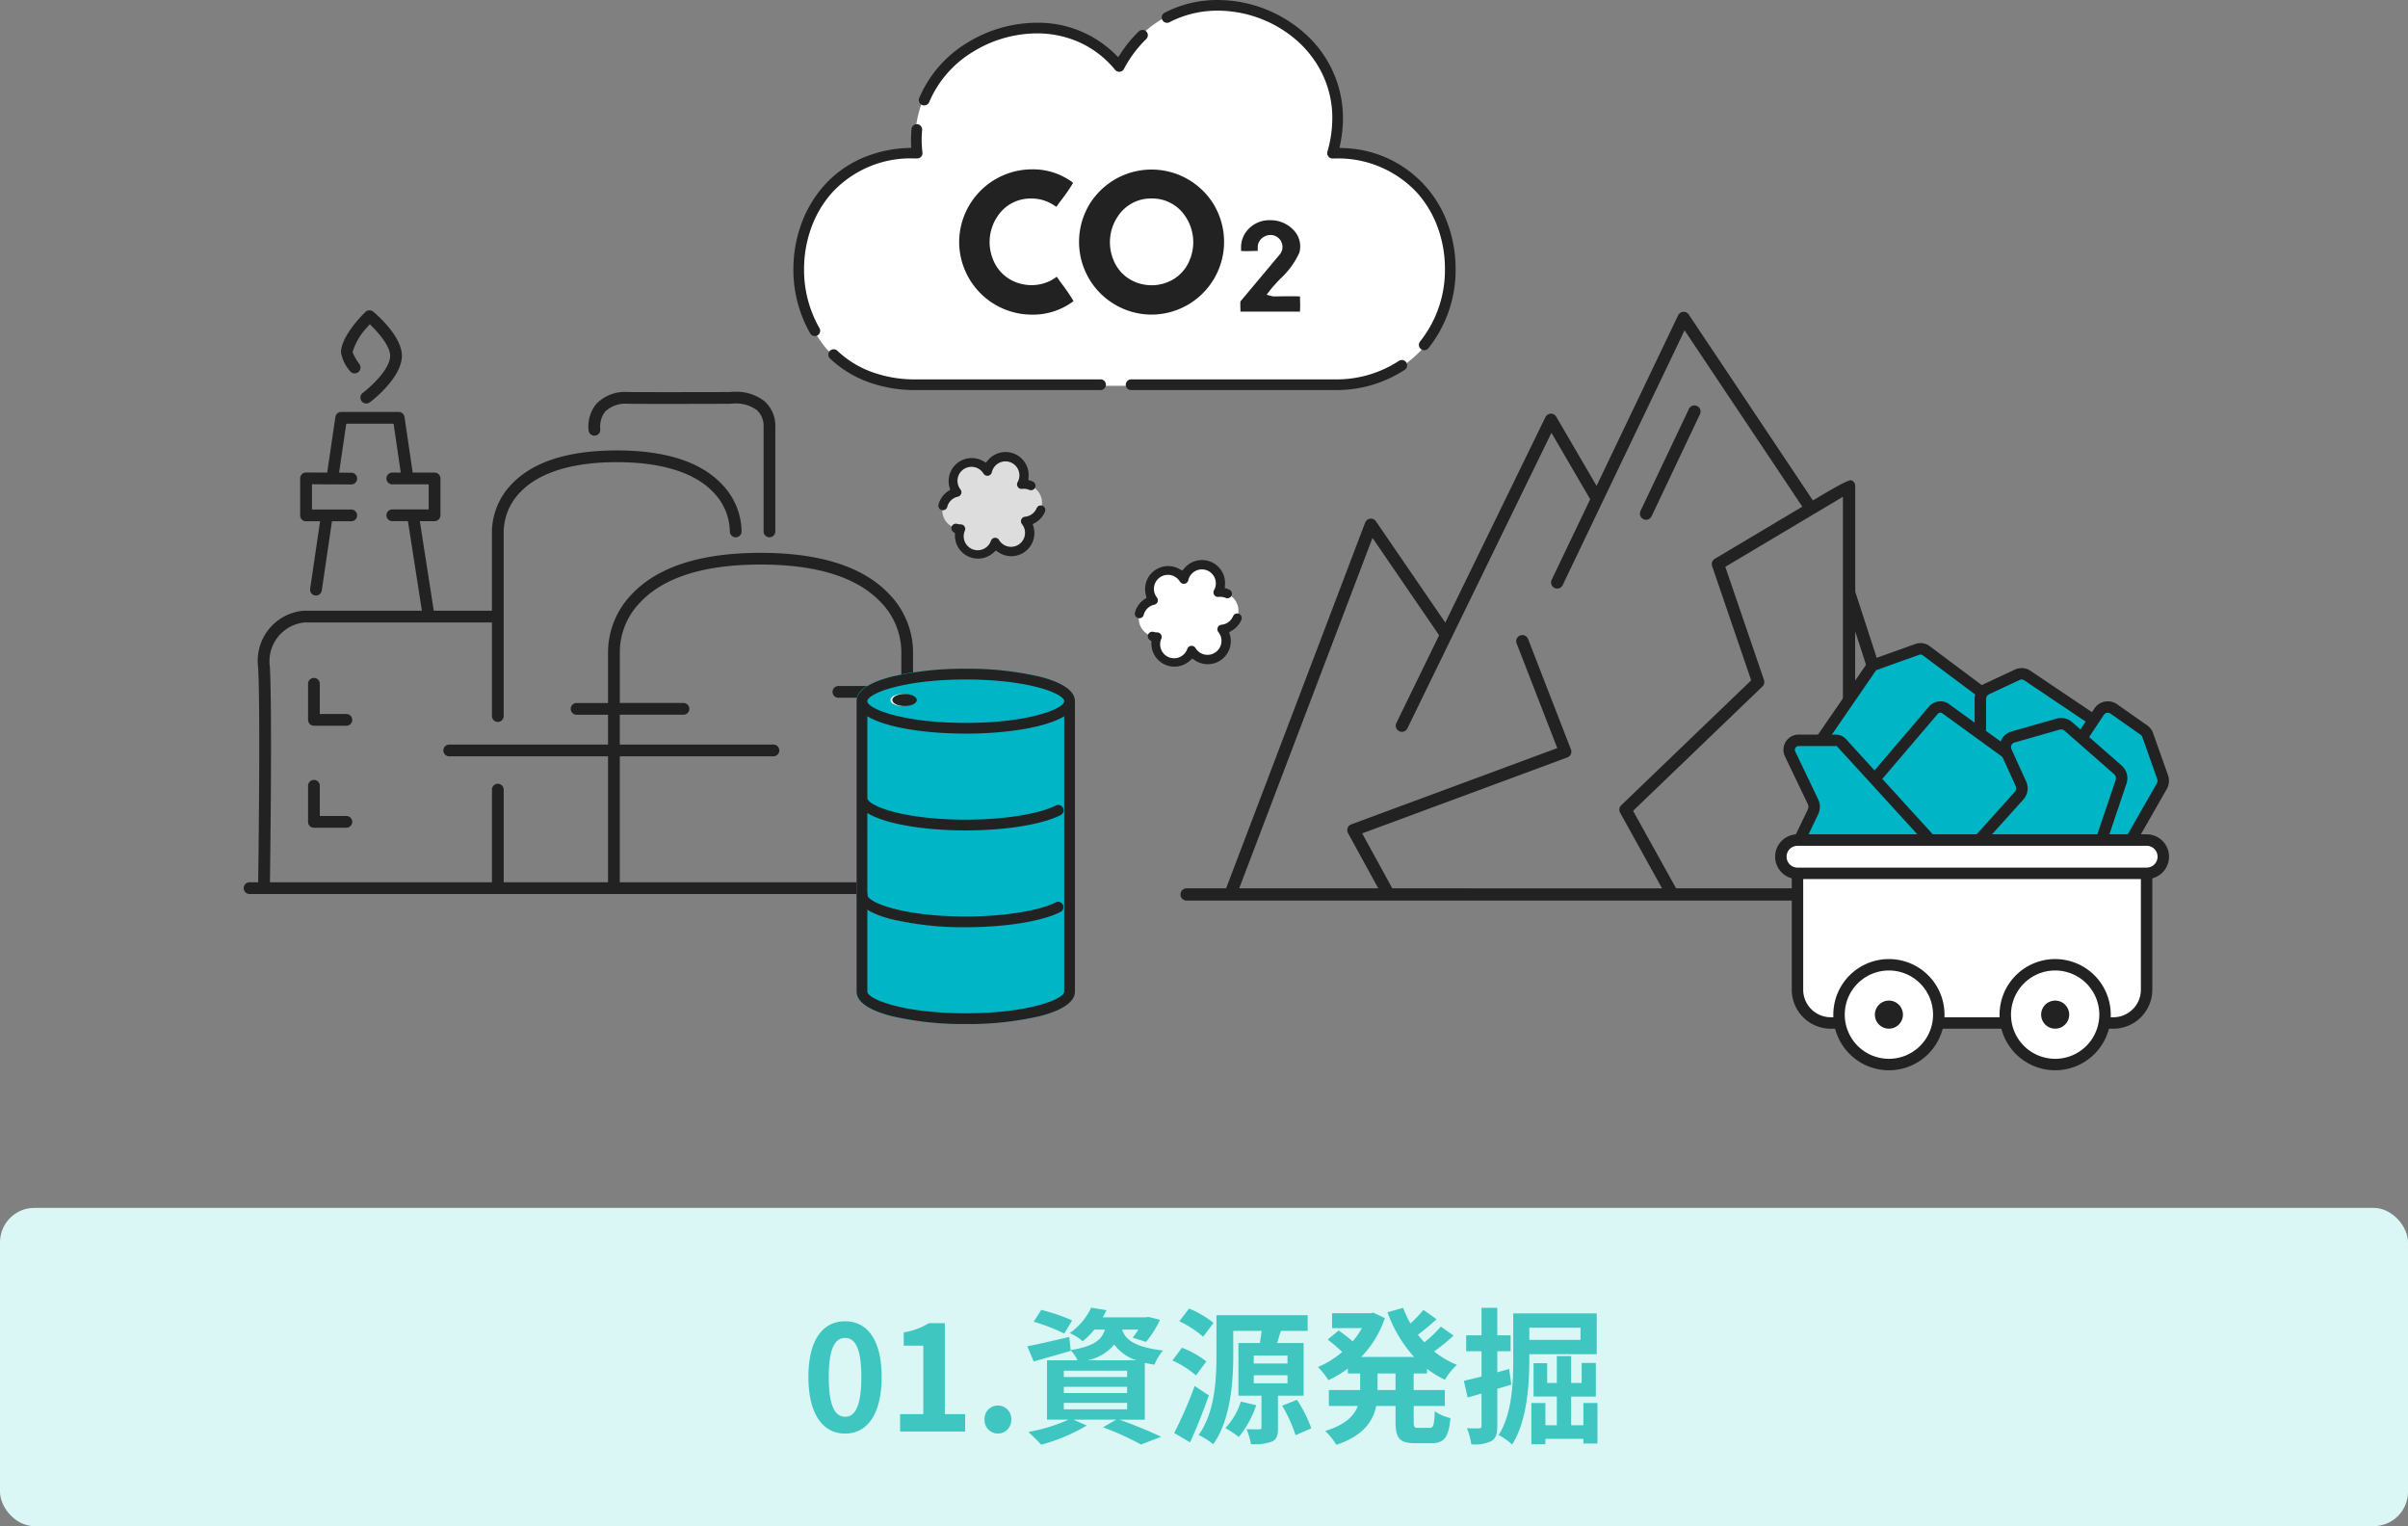 <svg xmlns="http://www.w3.org/2000/svg" xmlns:xlink="http://www.w3.org/1999/xlink" width="280" height="177.426" viewBox="0 0 280 177.426">
  <rect x="0" y="0" width="280" height="177.426" fill="#808080" stroke="none"/>
  <defs>
    <clipPath id="clip-path">
      <rect id="長方形_23205" data-name="長方形 23205" width="93.911" height="68.444" fill="none"/>
    </clipPath>
    <clipPath id="clip-path-2">
      <rect id="長方形_23204" data-name="長方形 23204" width="45.792" height="49.66" fill="none"/>
    </clipPath>
    <clipPath id="clip-path-3">
      <rect id="長方形_23231" data-name="長方形 23231" width="77" height="45.345" fill="none"/>
    </clipPath>
    <clipPath id="clip-path-4">
      <rect id="長方形_23283" data-name="長方形 23283" width="87.869" height="67.857" transform="translate(-3)" fill="none"/>
    </clipPath>
    <clipPath id="clip-path-5">
      <rect id="長方形_23285" data-name="長方形 23285" width="25.297" height="41.3" fill="#fff"/>
    </clipPath>
    <clipPath id="clip-path-6">
      <rect id="長方形_23286" data-name="長方形 23286" width="25.389" height="41.3" fill="none"/>
    </clipPath>
  </defs>
  <g id="グループ_64" data-name="グループ 64" transform="translate(-48 -1868.574)">
    <rect id="長方形_23172" data-name="長方形 23172" width="280" height="37" rx="4" transform="translate(48 2009)" fill="#daf7f6"/>
    <path id="パス_6098" data-name="パス 6098" d="M-41.761.238c2.567,0,4.25-2.244,4.25-6.579s-1.683-6.477-4.25-6.477-4.267,2.125-4.267,6.477C-46.028-2.006-44.327.238-41.761.238Zm0-1.955c-1.088,0-1.9-1.088-1.9-4.624,0-3.519.816-4.539,1.9-4.539s1.887,1.02,1.887,4.539C-39.874-2.805-40.673-1.717-41.761-1.717ZM-35.368,0H-27.8V-2.023h-2.363V-12.6H-32.02a7.848,7.848,0,0,1-2.924,1.071v1.547h2.278v7.956h-2.7ZM-24,.238a1.566,1.566,0,0,0,1.13-.482,1.566,1.566,0,0,0,.434-1.15,1.556,1.556,0,0,0-.431-1.153A1.556,1.556,0,0,0-24-3.026a1.552,1.552,0,0,0-1.123.484,1.552,1.552,0,0,0-.424,1.148A1.562,1.562,0,0,0-25.12-.249,1.562,1.562,0,0,0-24,.238Zm8.64-13.158a22.112,22.112,0,0,0-3.587-1.224l-.884,1.377a21.892,21.892,0,0,1,3.553,1.377Zm-.969,9.588h7.361v.748h-7.361Zm0-1.87h7.361v.731h-7.361Zm0-1.87h7.361v.731h-7.361Zm2.754-1.207a5.493,5.493,0,0,0,3.111-1.836,5.107,5.107,0,0,0,2.6,1.836Zm6.664,6.9V-7.99c.34.085.714.153,1.122.221a5.645,5.645,0,0,1,1-1.649c-3.434-.408-4.4-1.343-4.76-2.431h1.887a9.675,9.675,0,0,1-.663.935l1.564.493a12.065,12.065,0,0,0,1.615-2.567l-1.343-.34-.306.051H-11.81a7.807,7.807,0,0,0,.442-.833l-1.782-.29a7.381,7.381,0,0,1-2.5,2.958,5.411,5.411,0,0,1,1.513.952,9.345,9.345,0,0,0,1.36-1.36h1.224c-.374,1.207-1.275,1.938-3.978,2.38L-15.7-11c-1.8.425-3.621.85-4.879,1.088l.748,1.768c1.275-.357,2.856-.816,4.318-1.241l-.017-.068a5.075,5.075,0,0,1,.8,1.173h-3.553v6.9h2.5A19.962,19.962,0,0,1-20.46.051a20.5,20.5,0,0,1,1.5,1.479A21.065,21.065,0,0,0-13.66-.7l-1.547-.68h4.964l-1.53.884A33.52,33.52,0,0,1-7.353,1.51l2.346-.9C-6.163.051-8.118-.765-9.852-1.377Zm7.99-11.254A11.908,11.908,0,0,0-1.76-14.3L-2.9-12.818a11.835,11.835,0,0,1,2.771,1.8ZM.246-8.143a10.7,10.7,0,0,0-2.839-1.6L-3.7-8.262A11.5,11.5,0,0,1-.961-6.528ZM-1.114-5.3A47.5,47.5,0,0,1-3.494.17l1.853,1.088C-.893-.425-.094-2.38.535-4.2ZM4.258-3.485a7.93,7.93,0,0,1-1.8,3.077A14.671,14.671,0,0,1,4.02.629,11.594,11.594,0,0,0,6.043-3.06Zm1.5-3.06H9.681v.935H5.754Zm0-2.3H9.681v.935H5.754Zm5.8,4.675v-6.12H8.474c.136-.442.272-.918.442-1.411h3.111V-13.52H1.419v4.692c0,2.754-.17,6.6-2.074,9.231a8.5,8.5,0,0,1,1.7,1.071c2.023-2.8,2.329-7.31,2.329-10.3V-11.7h3.3c-.051.442-.136.952-.2,1.411h-2.5v6.12H6.655V-.493c0,.187-.068.238-.255.238s-.9,0-1.479-.017a8.822,8.822,0,0,1,.51,1.734,5.824,5.824,0,0,0,2.431-.289C8.457.9,8.576.425,8.576-.442V-4.165ZM9.058-3A16.126,16.126,0,0,1,10.616.425l1.836-.8A15.922,15.922,0,0,0,10.786-3.69ZM22.244-4.828H20.153V-6.749h2.091ZM25.9-6.749v-.544a11.846,11.846,0,0,0,2.09,1.275,7.268,7.268,0,0,1,1.394-1.734,10.383,10.383,0,0,1-2.652-1.564,22.729,22.729,0,0,0,2.261-1.836l-1.479-1.054a14.272,14.272,0,0,1-1.921,1.836c-.255-.289-.51-.578-.748-.884.7-.51,1.479-1.173,2.176-1.8l-1.53-1.088a16.053,16.053,0,0,1-1.513,1.581,11.809,11.809,0,0,1-.85-1.819l-1.819.51A15.553,15.553,0,0,0,24.4-8.67H18.249A11.824,11.824,0,0,0,21-13.192l-1.343-.629-.357.068H14.866v1.734h3.468a9.51,9.51,0,0,1-1.071,1.53c-.476-.408-1.122-.9-1.632-1.258l-1.275,1.054a18.144,18.144,0,0,1,1.683,1.445A10.518,10.518,0,0,1,13.217-7.5a8.791,8.791,0,0,1,1.224,1.53A13.9,13.9,0,0,0,16.7-7.31v.561h1.43v1.921H14.492v1.853h3.366c-.425,1.139-1.445,2.193-3.791,2.907a7.7,7.7,0,0,1,1.292,1.615C18.5.493,19.626-1.19,20-2.975h2.244v1.853c0,1.887.459,2.482,2.3,2.482H26.4c1.5,0,2.023-.68,2.227-2.924a5.034,5.034,0,0,1-1.819-.8c-.068,1.6-.153,1.938-.595,1.938H24.9c-.476,0-.544-.1-.544-.714V-2.975h3.621V-4.828H24.352V-6.749Zm9.554-.527-1.377.391V-9.333h1.547v-1.853H34.076v-3.2H32.241v3.2H30.456v1.853h1.785v2.941c-.765.187-1.479.374-2.057.493l.442,1.938c.493-.136,1.054-.289,1.615-.459V-.663c0,.221-.085.289-.289.289a13.734,13.734,0,0,1-1.411-.017,7.52,7.52,0,0,1,.51,1.87A4.409,4.409,0,0,0,33.414,1.1c.51-.323.663-.833.663-1.768v-4.3c.544-.153,1.088-.323,1.632-.493Zm8.3-4.794v1.411H37.8V-12.07Zm1.887,3.077v-4.743H35.93V-8.33c0,2.618-.119,6.256-1.7,8.738a6.834,6.834,0,0,1,1.564,1.105C37.528-1.156,37.8-5.457,37.8-8.33v-.663ZM44.09-3.315V-.731H42.662V-4.063h2.873v-3.91H43.886v2.329H42.662V-8.772H41v3.128H39.874v-2.3H38.293v3.876H41V-.731H39.67V-3.315H38.038V1.479H39.67V.85h4.42v.544h1.632V-3.315Z" transform="translate(188.028 2035)" fill="#3fc6c1"/>
    <g id="グループ_21562" data-name="グループ 21562" transform="translate(-860.002 -2061.61)">
      <g id="グループ_8005" data-name="グループ 8005" transform="translate(3.284 3)">
        <g id="グループ_8004" data-name="グループ 8004" transform="translate(-9.534)">
          <g id="グループ_7980" data-name="グループ 7980" transform="translate(1051.545 3963.439)" clip-path="url(#clip-path)">
            <path id="パス_5167" data-name="パス 5167" d="M93.2,67.019H89.631l-11.2-34.488V20.242a.712.712,0,0,0-.36-.619c-.222-.127-.5-.124-4.563,2.3L59.075.316A.712.712,0,0,0,57.84.4L48.355,20.233l-4.691-8.042a.7.7,0,0,0-.642-.353.713.713,0,0,0-.614.4L30.764,36.126,22.7,24.351a.712.712,0,0,0-1.254.149L5.279,67.019H.712a.713.713,0,1,0,0,1.425H93.2a.713.713,0,0,0,0-1.425m-68.6,0-3.5-6.386L44.959,51.8a.713.713,0,0,0,.417-.926L40.389,38.03a.712.712,0,1,0-1.328.515l4.724,12.172L19.827,59.584a.712.712,0,0,0-.377,1.01l3.52,6.425H6.8L22.3,26.28,30.046,37.6,25.075,47.8a.712.712,0,0,0,1.281.624L43.106,14.06l4.507,7.726L43.12,31.18a.712.712,0,0,0,1.28.62L58.586,2.148l13.693,20.5L62.1,28.712a.712.712,0,0,0-.31.843l4.543,13.283L51.222,57.364a.713.713,0,0,0-.13.859l4.876,8.8Zm33,0-5-9.008L67.644,43.55a.712.712,0,0,0,.18-.744l-4.5-13.165L77,21.5V48.973a.713.713,0,0,0,1.425,0V37.143l9.7,29.876Z" fill="#222"/>
            <path id="パス_5168" data-name="パス 5168" d="M170.594,47.906a.712.712,0,0,0,.949-.338L177.17,35.7a.712.712,0,1,0-1.287-.611l-5.628,11.863a.712.712,0,0,0,.338.949" transform="translate(-116.792 -23.804)" fill="#222"/>
            <rect id="長方形_23227" data-name="長方形 23227" width="93.911" height="68.444" fill="none"/>
          </g>
          <g id="グループ_8000" data-name="グループ 8000" transform="translate(23.048 70.78)">
            <path id="パス_5398" data-name="パス 5398" d="M1134.786,3940.065l-8.316-5.4-4.941,2.352-6.9-5.263-5.739,2.16-5.883,8.612h-3.619v1.265l3.017,6.819-1.69,3.627-1.806.515-.549,1.521,1.419,1.639h.558v14.336l.763,2.154,2.26,1.05h1.612s1.271,3.426,3.638,4.152,5.889-.693,5.889-.693l1.994-3.459h7.927s1.071,3.511,3.858,4.41,5.794-.951,5.794-.951l2.026-3.459,3.1-.789,1.643-2.415v-14.336s1.234-.161,1.565-.848a5.184,5.184,0,0,0,0-2.312l-1.565-.515-2.021-.247,3.586-6.783-2.025-6.282-4.28-2.366Z" fill="#fff"/>
            <path id="パス_5399" data-name="パス 5399" d="M1134.786,3940.065l-8.316-5.4-4.941,2.352-6.9-5.263-5.739,2.16-5.883,8.612h-3.619v1.265l3.017,6.819-1.69,3.627h40.124l-2.021-.247,3.586-6.783-2.025-6.282-4.28-2.366Z" fill="#00b6c6"/>
            <g id="グループ_7978" data-name="グループ 7978" transform="translate(1097.615 3931.17)" clip-path="url(#clip-path-2)">
              <path id="パス_5154" data-name="パス 5154" d="M2.6,115.782a2.6,2.6,0,1,1,0-5.2H43.2a2.6,2.6,0,0,1,0,5.2Zm0-3.866a1.268,1.268,0,0,0,0,2.536H43.2a1.268,1.268,0,1,0,0-2.536Z" transform="translate(0 -88.353)" fill="#222"/>
              <path id="パス_5155" data-name="パス 5155" d="M14.146,152.386a4.536,4.536,0,0,1-4.531-4.531v-13.23h1.33v13.23a3.205,3.205,0,0,0,3.2,3.2h.745v1.33Z" transform="translate(-7.682 -107.559)" fill="#222"/>
              <path id="パス_5156" data-name="パス 5156" d="M191.908,152.386v-1.33h.745a3.2,3.2,0,0,0,3.2-3.2v-13.23h1.33v13.23a4.536,4.536,0,0,1-4.531,4.531Z" transform="translate(-153.326 -107.559)" fill="#222"/>
              <path id="パス_5157" data-name="パス 5157" d="M40.119,195.631a6.464,6.464,0,1,1,6.464-6.464,6.464,6.464,0,0,1-6.464,6.464m0-11.6a5.134,5.134,0,1,0,5.134,5.134,5.134,5.134,0,0,0-5.134-5.134" transform="translate(-26.889 -145.971)" fill="#222"/>
              <path id="パス_5158" data-name="パス 5158" d="M59.324,210a1.631,1.631,0,1,1,1.631-1.631A1.631,1.631,0,0,1,59.324,210" transform="translate(-46.094 -165.177)" fill="#222"/>
              <path id="パス_5159" data-name="パス 5159" d="M136.272,195.631a6.464,6.464,0,1,1,6.464-6.464,6.464,6.464,0,0,1-6.464,6.464m0-11.6a5.134,5.134,0,1,0,5.134,5.134,5.134,5.134,0,0,0-5.134-5.134" transform="translate(-103.711 -145.971)" fill="#222"/>
              <path id="パス_5160" data-name="パス 5160" d="M155.478,210a1.631,1.631,0,1,1,1.631-1.631A1.631,1.631,0,0,1,155.478,210" transform="translate(-122.916 -165.177)" fill="#222"/>
              <path id="パス_5161" data-name="パス 5161" d="M11.008,54.224H6.579a.438.438,0,0,0-.4.622L8.84,60.408a2.038,2.038,0,0,1,0,1.772l-1.443,3L6.2,64.6l1.444-3a.731.731,0,0,0,0-.621l-2.661-5.56a1.767,1.767,0,0,1,1.6-2.525h4.3a1.643,1.643,0,0,1,1.154.478l10.217,11.2-.94.94Z" transform="translate(-3.844 -42.26)" fill="#222"/>
              <path id="パス_5162" data-name="パス 5162" d="M64.82,35.025l7.252,5.26.77-1.084-7.311-5.3a1.745,1.745,0,0,0-.873-.236,1.814,1.814,0,0,0-1.307.569L56.86,41.846l1.012.862,6.45-7.566.014-.015a.539.539,0,0,1,.16-.109.364.364,0,0,1,.324.006" transform="translate(-45.429 -26.898)" fill="#222"/>
              <path id="パス_5163" data-name="パス 5163" d="M24.033,10.862l5.713-8.306a1.643,1.643,0,0,1,.848-.7l4.9-1.751a1.783,1.783,0,0,1,1.7.264l6.257,4.684-.8,1.065L36.39,1.433a.471.471,0,0,0-.29-.1.458.458,0,0,0-.165.031L30.95,3.145l-5.782,8.41Z" transform="translate(-19.201 -0.001)" fill="#222"/>
              <path id="パス_5164" data-name="パス 5164" d="M115.385,21.718V18.033a1.949,1.949,0,0,1,1.118-1.758l3.56-1.662a1.882,1.882,0,0,1,1.658.037l8.094,5.442-.622,1.171-8.07-5.425-.015-.008a.554.554,0,0,0-.254-.063.538.538,0,0,0-.231.052l-3.557,1.661a.611.611,0,0,0-.351.553v3.685Z" transform="translate(-92.188 -11.535)" fill="#222"/>
              <path id="パス_5165" data-name="パス 5165" d="M116.533,56.81l4.451-4.951a.6.6,0,0,0,.1-.64l-1.715-3.763a1.9,1.9,0,0,1,1.214-2.6l5.246-1.5a1.985,1.985,0,0,1,.53-.073,1.929,1.929,0,0,1,1.249.458l5.786,5.072a1.964,1.964,0,0,1,.566,2.11l-2.191,6.484-1.26-.426L132.7,50.5a.639.639,0,0,0-.183-.684l-5.777-5.063a.585.585,0,0,0-.381-.135.658.658,0,0,0-.157.019l-5.255,1.5a.558.558,0,0,0-.361.308.566.566,0,0,0,0,.472L122.3,50.68a1.944,1.944,0,0,1-.322,2.074L117.523,57.7Z" transform="translate(-93.105 -34.581)" fill="#222"/>
              <path id="パス_5166" data-name="パス 5166" d="M181.033,49.2l3.426-5.993a.621.621,0,0,0,.046-.517l-1.734-4.89a.517.517,0,0,0-.187-.244l-3.508-2.464a.554.554,0,0,0-.315-.1.5.5,0,0,0-.117.014.53.53,0,0,0-.342.234l-1.865,2.808-1.108-.735,1.865-2.809a1.865,1.865,0,0,1,1.217-.809,1.985,1.985,0,0,1,.356-.033A1.857,1.857,0,0,1,179.84,34l3.51,2.465a1.837,1.837,0,0,1,.675.887l1.735,4.893a1.952,1.952,0,0,1-.146,1.62l-3.426,5.992Z" transform="translate(-140.079 -26.894)" fill="#222"/>
              <rect id="長方形_23203" data-name="長方形 23203" width="7.29" height="1.33" transform="translate(19.251 43.497)" fill="#222"/>
            </g>
          </g>
        </g>
      </g>
      <g id="グループ_8017" data-name="グループ 8017" transform="translate(16.258 -193.316)">
        <g id="グループ_8011" data-name="グループ 8011" transform="translate(984 4123.5)">
          <g id="グループ_8011-2" data-name="グループ 8011" clip-path="url(#clip-path-3)">
            <path id="パス_5413" data-name="パス 5413" d="M21.3,52.13h-.144A13.282,13.282,0,0,1,11.05,47.742a14.488,14.488,0,0,1,.173-18.575,13.129,13.129,0,0,1,10.1-4.2h.2a12.351,12.351,0,0,1,.524-5.263,12.483,12.483,0,0,1,2.543-4.386,14.83,14.83,0,0,1,10.959-4.9,12.327,12.327,0,0,1,9.571,4.366,13.4,13.4,0,0,1,5.034-5.3,12.9,12.9,0,0,1,6.48-1.706,14.643,14.643,0,0,1,11.512,5.656,12.426,12.426,0,0,1,2.32,5.237,13.921,13.921,0,0,1-.334,6.294h.252a13.245,13.245,0,0,1,10.05,4.333,14.462,14.462,0,0,1,0,18.51,13.233,13.233,0,0,1-10.05,4.327Z" transform="translate(-7.272 -7.278)" fill="#fff"/>
            <path id="パス_5414" data-name="パス 5414" d="M609.688,663.107a.62.62,0,1,1,0-1.24h23.844a13.186,13.186,0,0,0,7.286-2.145.617.617,0,0,1,.346-.106.628.628,0,0,1,.119.011.62.62,0,0,1,.229,1.122,14.4,14.4,0,0,1-7.967,2.357Z" transform="translate(-570.421 -617.762)" fill="#222"/>
            <path id="パス_5415" data-name="パス 5415" d="M73.836,644.694a15.674,15.674,0,0,1-5.485-1.047,12.851,12.851,0,0,1-4.133-2.622.62.62,0,1,1,.853-.9,11.616,11.616,0,0,0,3.736,2.369,14.435,14.435,0,0,0,5.041.959H95.683a.62.62,0,0,1,0,1.24Z" transform="translate(-59.963 -599.349)" fill="#222"/>
            <path id="パス_5416" data-name="パス 5416" d="M705.491,40.71a.62.62,0,0,1-.479-1.012,13.336,13.336,0,0,0,2.889-8.441,13.993,13.993,0,0,0-.793-4.682A12.384,12.384,0,0,0,704.74,22.5a12.515,12.515,0,0,0-9.489-4.079h-.011c-.094,0-.193,0-.288.007h-.117a.62.62,0,0,1-.6-.791,14.129,14.129,0,0,0,.569-3.888,11.763,11.763,0,0,0-1.136-5.1,12.308,12.308,0,0,0-3-3.948A14.035,14.035,0,0,0,681.5,1.24a12.08,12.08,0,0,0-5.626,1.342.612.612,0,0,1-.285.07.62.62,0,0,1-.288-1.17A13.307,13.307,0,0,1,681.5,0a15.292,15.292,0,0,1,9.982,3.778,13.159,13.159,0,0,1,4.56,9.975,14.9,14.9,0,0,1-.3,2.934l-.1.5.506.034a13.234,13.234,0,0,1,12.128,8.944,15.229,15.229,0,0,1,.864,5.1,14.577,14.577,0,0,1-3.168,9.225.618.618,0,0,1-.481.228" transform="translate(-632.14)" fill="#222"/>
            <path id="パス_5417" data-name="パス 5417" d="M2.495,252.23a.622.622,0,0,1-.537-.308A14.843,14.843,0,0,1,0,244.458,15.328,15.328,0,0,1,.882,239.3a13.7,13.7,0,0,1,2.649-4.525,12.691,12.691,0,0,1,4.413-3.213,14.771,14.771,0,0,1,5.317-1.2l.441-.02-.017-.441c-.006-.171-.01-.343-.01-.511,0-.413.02-.828.058-1.233a.617.617,0,0,1,.617-.561h.059a.621.621,0,0,1,.558.676c-.035.367-.053.743-.053,1.115a12.477,12.477,0,0,0,.092,1.5.62.62,0,0,1-.155.49.612.612,0,0,1-.46.2h-.342A12.388,12.388,0,0,0,4.458,235.6a12.475,12.475,0,0,0-2.409,4.118,14.1,14.1,0,0,0-.81,4.743,13.6,13.6,0,0,0,1.79,6.84.62.62,0,0,1-.535.932Z" transform="translate(0 -213.158)" fill="#222"/>
            <path id="パス_5418" data-name="パス 5418" d="M230.421,51.262a.62.62,0,0,1-.572-.857,13.8,13.8,0,0,1,5.529-6.393A15.515,15.515,0,0,1,243.5,41.65a12.755,12.755,0,0,1,9.1,3.627l.387.378.3-.453a14.44,14.44,0,0,1,2.1-2.547.625.625,0,0,1,.429-.172h.012a.62.62,0,0,1,.417,1.067,13.668,13.668,0,0,0-2.591,3.476.619.619,0,0,1-.485.326h-.063a.617.617,0,0,1-.478-.226,11.452,11.452,0,0,0-4.206-3.223,12,12,0,0,0-4.91-1.015,14.26,14.26,0,0,0-7.46,2.172,12.572,12.572,0,0,0-5.041,5.816.618.618,0,0,1-.573.383" transform="translate(-215.22 -39.007)" fill="#222"/>
            <path id="パス_5419" data-name="パス 5419" d="M312.024,327.177a8.469,8.469,0,0,1-8.28-8.418v-.019a8.49,8.49,0,0,1,8.29-8.452h.14a7.707,7.707,0,0,1,4.738,1.5l.078.065-.047.091a20.326,20.326,0,0,1-1.3,1.886c-.281.376-.43.578-.517.711l-.065.1-.1-.059c-.064-.036-.135-.079-.194-.115a4.644,4.644,0,0,0-2.56-.787h-.194a4.564,4.564,0,0,0-3.786,2.034,5.325,5.325,0,0,0-.582,4.955,4.627,4.627,0,0,0,3.117,2.88,5,5,0,0,0,1.4.2,4.848,4.848,0,0,0,2.825-.9l.108-.078.073.111c.086.132.225.322.5.7a21.973,21.973,0,0,1,1.321,1.932l.048.092-.081.065a7.864,7.864,0,0,1-4.778,1.51h-.149" transform="translate(-284.469 -290.6)" fill="#222"/>
            <path id="パス_5420" data-name="パス 5420" d="M531.4,327.528a8.457,8.457,0,0,1-7.227-12.692v-.006a8.47,8.47,0,0,1,14.589,0v.006a8.456,8.456,0,0,1-7.242,12.691h-.12Zm-.023-13.5a4.581,4.581,0,0,0-3.8,2.031,5.365,5.365,0,0,0-.588,4.991,4.622,4.622,0,0,0,1.831,2.3,4.97,4.97,0,0,0,5.3,0,4.624,4.624,0,0,0,1.833-2.3,5.363,5.363,0,0,0-.588-4.991,4.586,4.586,0,0,0-3.8-2.031h-.191" transform="translate(-489.821 -290.953)" fill="#222"/>
            <path id="パス_5421" data-name="パス 5421" d="M819.031,414.033V413.9c0-.09,0-.207-.006-.351a6.077,6.077,0,0,1,0-.661v-.038l4.5-5.372a1.489,1.489,0,0,0,.319-.51,1.393,1.393,0,0,0-1.315-1.847,1.509,1.509,0,0,0-.618.135,1.414,1.414,0,0,0-.868,1.292v.426h-.214c-.112,0-.258,0-.451.011-.17.005-.443.014-.7.014a4.146,4.146,0,0,1-.455-.014l-.119-.01v-.145a2.1,2.1,0,0,0,0-.233v-.008a3.027,3.027,0,0,1,.911-2.207,3.325,3.325,0,0,1,2.333-.98h.207a3.659,3.659,0,0,1,2.814,1.33,2.709,2.709,0,0,1,.518,2.427v.014a9.564,9.564,0,0,1-2.278,3.092c-.438.467-.851.909-1.13,1.275l-.408.535.653.165a1.217,1.217,0,0,0,.318.021c.131,0,.317,0,.636-.007.289,0,.727-.011,1.16-.011.452,0,.788.007,1,.022l.119.008v.119c0,.1,0,.232.008.421a10.857,10.857,0,0,1-.007,1.108l-.012.114Z" transform="translate(-767.05 -377.803)" fill="#222"/>
          </g>
        </g>
        <path id="パス_5422" data-name="パス 5422" d="M9.648,7.605a2.153,2.153,0,1,0-.226-4.244l.028-.042A2.154,2.154,0,0,0,5.828.989c-.026.041-.05.082-.074.124A2.153,2.153,0,0,0,2.042,3.244a2.153,2.153,0,0,0,.2,4.3l-.072.1A2.156,2.156,0,0,0,5.8,9.98a2.191,2.191,0,0,0,.123-.218A2.153,2.153,0,1,0,9.648,7.6" transform="translate(999.658 4185.535) rotate(-66)" fill="#ddd"/>
        <path id="パス_5425" data-name="パス 5425" d="M9.648,7.605a2.153,2.153,0,1,0-.226-4.244l.028-.042A2.154,2.154,0,0,0,5.828.989c-.026.041-.05.082-.074.124A2.153,2.153,0,0,0,2.042,3.244a2.153,2.153,0,0,0,.2,4.3l-.072.1A2.156,2.156,0,0,0,5.8,9.98a2.191,2.191,0,0,0,.123-.218A2.153,2.153,0,1,0,9.648,7.6" transform="translate(1022.5 4198.093) rotate(-66)" fill="#fff"/>
        <path id="パス_5423" data-name="パス 5423" d="M8.4,9.208a.527.527,0,0,0-.03-1.053,1.627,1.627,0,0,1-1.463-.827.527.527,0,0,0-.932.026,1.626,1.626,0,1,1-2.829-1.6c.014-.022.032-.048.054-.079a.527.527,0,0,0-.449-.837A1.626,1.626,0,1,1,2.6,1.594.527.527,0,0,0,3.052.858,1.643,1.643,0,0,1,2.934.449.525.525,0,0,0,1.9.418L1.846.66l-.228.1A2.679,2.679,0,0,0,1.23,5.474a2.724,2.724,0,0,0,.362.2l.341.152-.063.368A2.682,2.682,0,0,0,6.19,8.737L6.474,8.5l.3.211.1.07A2.667,2.667,0,0,0,8.4,9.208" transform="translate(1001.433 4186.901) rotate(-66)" fill="#222"/>
        <path id="パス_5426" data-name="パス 5426" d="M8.4,9.208a.527.527,0,0,0-.03-1.053,1.627,1.627,0,0,1-1.463-.827.527.527,0,0,0-.932.026,1.626,1.626,0,1,1-2.829-1.6c.014-.022.032-.048.054-.079a.527.527,0,0,0-.449-.837A1.626,1.626,0,1,1,2.6,1.594.527.527,0,0,0,3.052.858,1.643,1.643,0,0,1,2.934.449.525.525,0,0,0,1.9.418L1.846.66l-.228.1A2.679,2.679,0,0,0,1.23,5.474a2.724,2.724,0,0,0,.362.2l.341.152-.063.368A2.682,2.682,0,0,0,6.19,8.737L6.474,8.5l.3.211.1.07A2.667,2.667,0,0,0,8.4,9.208" transform="translate(1024.274 4199.459) rotate(-66)" fill="#222"/>
        <path id="パス_5424" data-name="パス 5424" d="M8.991,7.442A2.682,2.682,0,0,0,7.5,3.423L7.13,3.311l.035-.391c.007-.078.01-.158.01-.237A2.682,2.682,0,0,0,2.819.587L2.555.8,2.267.622A2.674,2.674,0,0,0,.443.264.527.527,0,0,0,.526,1.312.541.541,0,0,0,.611,1.3a1.627,1.627,0,0,1,1.573.646.527.527,0,0,0,.887-.056c.022-.04.04-.071.056-.095a1.627,1.627,0,1,1,2.74,1.754L5.839,3.6a.527.527,0,0,0,.551.8,1.623,1.623,0,1,1,.35,3.215,1.6,1.6,0,0,1-.176-.01.533.533,0,0,0-.058,0,.527.527,0,0,0-.452.8,1.64,1.64,0,0,1,.228.8.529.529,0,0,0,.527.517h.01a.527.527,0,0,0,.517-.537,1.16,1.16,0,0,0-.009-.176L7.292,8.64l.349-.124a2.652,2.652,0,0,0,1.35-1.074" transform="translate(1000.456 4182.448) rotate(-66)" fill="#222"/>
        <path id="パス_5427" data-name="パス 5427" d="M8.991,7.442A2.682,2.682,0,0,0,7.5,3.423L7.13,3.311l.035-.391c.007-.078.01-.158.01-.237A2.682,2.682,0,0,0,2.819.587L2.555.8,2.267.622A2.674,2.674,0,0,0,.443.264.527.527,0,0,0,.526,1.312.541.541,0,0,0,.611,1.3a1.627,1.627,0,0,1,1.573.646.527.527,0,0,0,.887-.056c.022-.04.04-.071.056-.095a1.627,1.627,0,1,1,2.74,1.754L5.839,3.6a.527.527,0,0,0,.551.8,1.623,1.623,0,1,1,.35,3.215,1.6,1.6,0,0,1-.176-.01.533.533,0,0,0-.058,0,.527.527,0,0,0-.452.8,1.64,1.64,0,0,1,.228.8.529.529,0,0,0,.527.517h.01a.527.527,0,0,0,.517-.537,1.16,1.16,0,0,0-.009-.176L7.292,8.64l.349-.124a2.652,2.652,0,0,0,1.35-1.074" transform="translate(1023.297 4195.006) rotate(-66)" fill="#222"/>
      </g>
      <g id="グループ_21553" data-name="グループ 21553" transform="translate(938.002 3966.26)">
        <g id="マスクグループ_21552" data-name="マスクグループ 21552" clip-path="url(#clip-path-4)">
          <path id="パス_6050" data-name="パス 6050" d="M10.913,80.666a.684.684,0,0,1-.683-.683V75.789a.683.683,0,1,1,1.366,0V79.3h3.09a.683.683,0,1,1,0,1.366Z" transform="translate(-4.409 -32.37)" fill="#222"/>
          <path id="パス_6051" data-name="パス 6051" d="M10.913,101.506a.684.684,0,0,1-.683-.683V96.63a.683.683,0,0,1,1.366,0v3.511h3.09a.683.683,0,1,1,0,1.366Z" transform="translate(-4.409 -41.352)" fill="#222"/>
          <path id="パス_6052" data-name="パス 6052" d="M95.206,89.213a.684.684,0,0,1-.683-.683V69.383a2.8,2.8,0,0,0-.9-2.3,4.306,4.306,0,0,0-2.7-.77,6.007,6.007,0,0,0-.982.075.721.721,0,0,1-.121.011H89.3V88.53a.683.683,0,0,1-1.366,0V66.4H80.62a.683.683,0,0,1,0-1.366h7.319V61a8.354,8.354,0,0,0-2.446-5.764c-2.748-2.868-7.432-4.323-13.924-4.323-6.525,0-11.224,1.469-13.965,4.367a8.32,8.32,0,0,0-2.4,5.688v6.038h7.4a.683.683,0,0,1,0,1.366H55.2v3.469H73.067a.683.683,0,0,1,0,1.366H55.2v14.64H97.317a.683.683,0,0,1,0,1.366H12.151a.683.683,0,1,1,0-1.366H40.335V77.081a.683.683,0,0,1,1.366,0V87.847H53.832V73.207H35.368a.683.683,0,0,1,0-1.366H53.832V68.373H50.178a.683.683,0,0,1,0-1.366h3.654v-5.98a9.764,9.764,0,0,1,2.78-6.682c3.01-3.181,8.042-4.794,14.957-4.794s11.949,1.613,14.958,4.8A9.759,9.759,0,0,1,89.3,61.011V65.1l.522-.077a7.9,7.9,0,0,1,1.136-.08A5.542,5.542,0,0,1,94.5,66.036a4.136,4.136,0,0,1,1.392,3.346V88.53a.684.684,0,0,1-.683.683" transform="translate(-13.131 -21.356)" fill="#222"/>
          <path id="パス_6053" data-name="パス 6053" d="M.679,76.8a.683.683,0,0,1-.666-.693c0-.2.3-20.383,0-25.682a5.838,5.838,0,0,1,5.258-6.552H19.058L17.434,33.459H15.616a.683.683,0,1,1,0-1.366h4.231V29.179H15.616a.683.683,0,0,1,0-1.366H16.6l-.836-5.688h-5.5l-.835,5.694,1.413.007a.683.683,0,0,1,0,1.366l-2.17-.012-.055.006-2.344-.019v2.94h4.569a.683.683,0,1,1,0,1.366H8.6L7.412,41.537a.683.683,0,0,1-1.351-.2L7.22,33.474H5.585a.683.683,0,0,1-.683-.683v-4.31A.688.688,0,0,1,5.1,28a.678.678,0,0,1,.481-.2l2.463.013L9,21.343a.687.687,0,0,1,.676-.584H16.36a.687.687,0,0,1,.675.584l.951,6.47H20.53a.684.684,0,0,1,.683.683v4.281a.684.684,0,0,1-.683.683H18.816L20.44,43.873H27.2v-9.2a8.1,8.1,0,0,1,2.29-5.509c2.467-2.607,6.58-3.928,12.226-3.928s9.757,1.321,12.223,3.928a8,8,0,0,1,2.289,5.527.683.683,0,0,1-1.364-.076,6.657,6.657,0,0,0-1.959-4.557C50.736,27.793,46.868,26.6,41.721,26.6c-5.183,0-9.067,1.211-11.234,3.5a6.713,6.713,0,0,0-1.918,4.516v21.5a.683.683,0,0,1-1.366,0V45.24H5.395a4.514,4.514,0,0,0-4.017,5.114c.3,5.336.013,24.946,0,25.777A.686.686,0,0,1,.7,76.8Z" transform="translate(0 -8.947)" fill="#222"/>
          <path id="パス_6054" data-name="パス 6054" d="M88.57,33.554a.684.684,0,0,1-.683-.683V20.787a2.526,2.526,0,0,0-.779-2.02A4.14,4.14,0,0,0,84.539,18a4.24,4.24,0,0,0-.519.028.616.616,0,0,1-.086.006c-.075,0-3.531.013-6.977.013-1.767,0-3.532,0-4.835-.013a3.37,3.37,0,0,0-2.644.9,2.845,2.845,0,0,0-.585,2.029.683.683,0,0,1-.582.769.706.706,0,0,1-.093.006.678.678,0,0,1-.677-.588,4.141,4.141,0,0,1,.91-3.116,4.623,4.623,0,0,1,3.686-1.366c1.278.009,3.01.012,4.753.012,3.047,0,6.123-.009,6.871-.011h.107c.169-.015.4-.034.7-.034a5.325,5.325,0,0,1,3.441,1.112,3.869,3.869,0,0,1,1.243,3.046V32.871a.684.684,0,0,1-.683.683" transform="translate(-29.098 -7.167)" fill="#222"/>
          <path id="パス_6055" data-name="パス 6055" d="M19.905,10.831A.683.683,0,0,1,19.493,9.6c.886-.67,3.184-2.75,3.184-4.31,0-1.149-1.413-2.709-2.021-3.326l-.347-.352-.322.374a7.208,7.208,0,0,0-1.659,2.8l-.008.093.03.088a6.157,6.157,0,0,0,.725,1.251.683.683,0,1,1-1.1.807A4.378,4.378,0,0,1,16.959,4.88c0-1.412,1.529-3.407,2.839-4.685a.681.681,0,0,1,.914-.036C21.053.443,24.043,3,24.043,5.293c0,2.046-2.343,4.358-3.728,5.4a.67.67,0,0,1-.409.138" transform="translate(-7.309)" fill="#222"/>
        </g>
        <g id="グループ_21561" data-name="グループ 21561" transform="translate(-939.395 -4985.74)">
          <g id="マスクグループ_21555" data-name="マスクグループ 21555" transform="translate(1009 5027.413)" clip-path="url(#clip-path-5)">
            <path id="パス_6059" data-name="パス 6059" d="M25.3,3.673C25.3,1.262,18.933,0,12.648,0S0,1.262,0,3.673V3.68H0V37.619H0C0,40.039,6.362,41.3,12.648,41.3S25.3,40.039,25.3,37.627h0V3.673M12.648,1.017,1.016,37.627h0" transform="translate(0.001)" fill="#00b6c6"/>
            <path id="パス_6060" data-name="パス 6060" d="M12.648,219.873c4.643,0,8.869-.679,11.029-1.772a.509.509,0,1,0-.459-.908c-2,1.01-6.145,1.663-10.57,1.663-7.1,0-11.631-1.573-11.631-2.656A.509.509,0,0,0,0,216.2c0,2.411,6.363,3.673,12.648,3.673" transform="translate(0 -189.891)" fill="#fff"/>
            <path id="パス_6061" data-name="パス 6061" d="M35.75,25.173c0,.39-.638.706-1.425.706s-1.425-.316-1.425-.706.638-.706,1.425-.706,1.425.316,1.425.706" transform="translate(-28.965 -21.54)" fill="#fff"/>
          </g>
          <g id="グループ_21557" data-name="グループ 21557" transform="translate(1009 5027.413)">
            <g id="グループ_21556" data-name="グループ 21556" clip-path="url(#clip-path-6)">
              <path id="パス_6062" data-name="パス 6062" d="M12.695,41.3a36.622,36.622,0,0,1-8.661-.931C1.395,39.685,0,38.7,0,37.53V3.769C.007,2.592,1.4,1.614,4.033.931A36.615,36.615,0,0,1,12.695,0a36.615,36.615,0,0,1,8.661.931c2.639.685,4.033,1.667,4.033,2.84V37.534c-.01,1.176-1.4,2.153-4.033,2.836a36.622,36.622,0,0,1-8.661.931M1.249,37.532c.035.868,4.072,2.519,11.446,2.519,7.406,0,11.445-1.666,11.445-2.521V5.521c-1.992,1.232-6.433,2.02-11.445,2.02S3.241,6.753,1.249,5.521v9.5c0,.856,4.04,2.522,11.445,2.522,4.383,0,8.486-.644,10.455-1.64a.625.625,0,1,1,.564,1.115c-2.163,1.095-6.385,1.775-11.019,1.775-5.013,0-9.453-.788-11.445-2.02ZM12.695,1.249C5.289,1.249,1.25,2.915,1.25,3.771S5.29,6.292,12.695,6.292,24.14,4.626,24.14,3.771,20.1,1.249,12.695,1.249" fill="#222"/>
              <path id="パス_6063" data-name="パス 6063" d="M12.695,220.086a36.616,36.616,0,0,1-8.661-.931C1.395,218.471,0,217.489,0,216.316a.625.625,0,1,1,1.249,0c0,.856,4.04,2.522,11.445,2.522,4.382,0,8.486-.644,10.455-1.64a.624.624,0,0,1,.564,1.114c-2.163,1.095-6.386,1.775-11.019,1.775" transform="translate(0 -190.039)" fill="#222"/>
              <path id="パス_6064" data-name="パス 6064" d="M35.75,25.173c0,.39-.638.706-1.425.706s-1.425-.316-1.425-.706.638-.706,1.425-.706,1.425.316,1.425.706" transform="translate(-28.747 -21.541)" fill="#222"/>
            </g>
          </g>
        </g>
      </g>
    </g>
  </g>
</svg>
